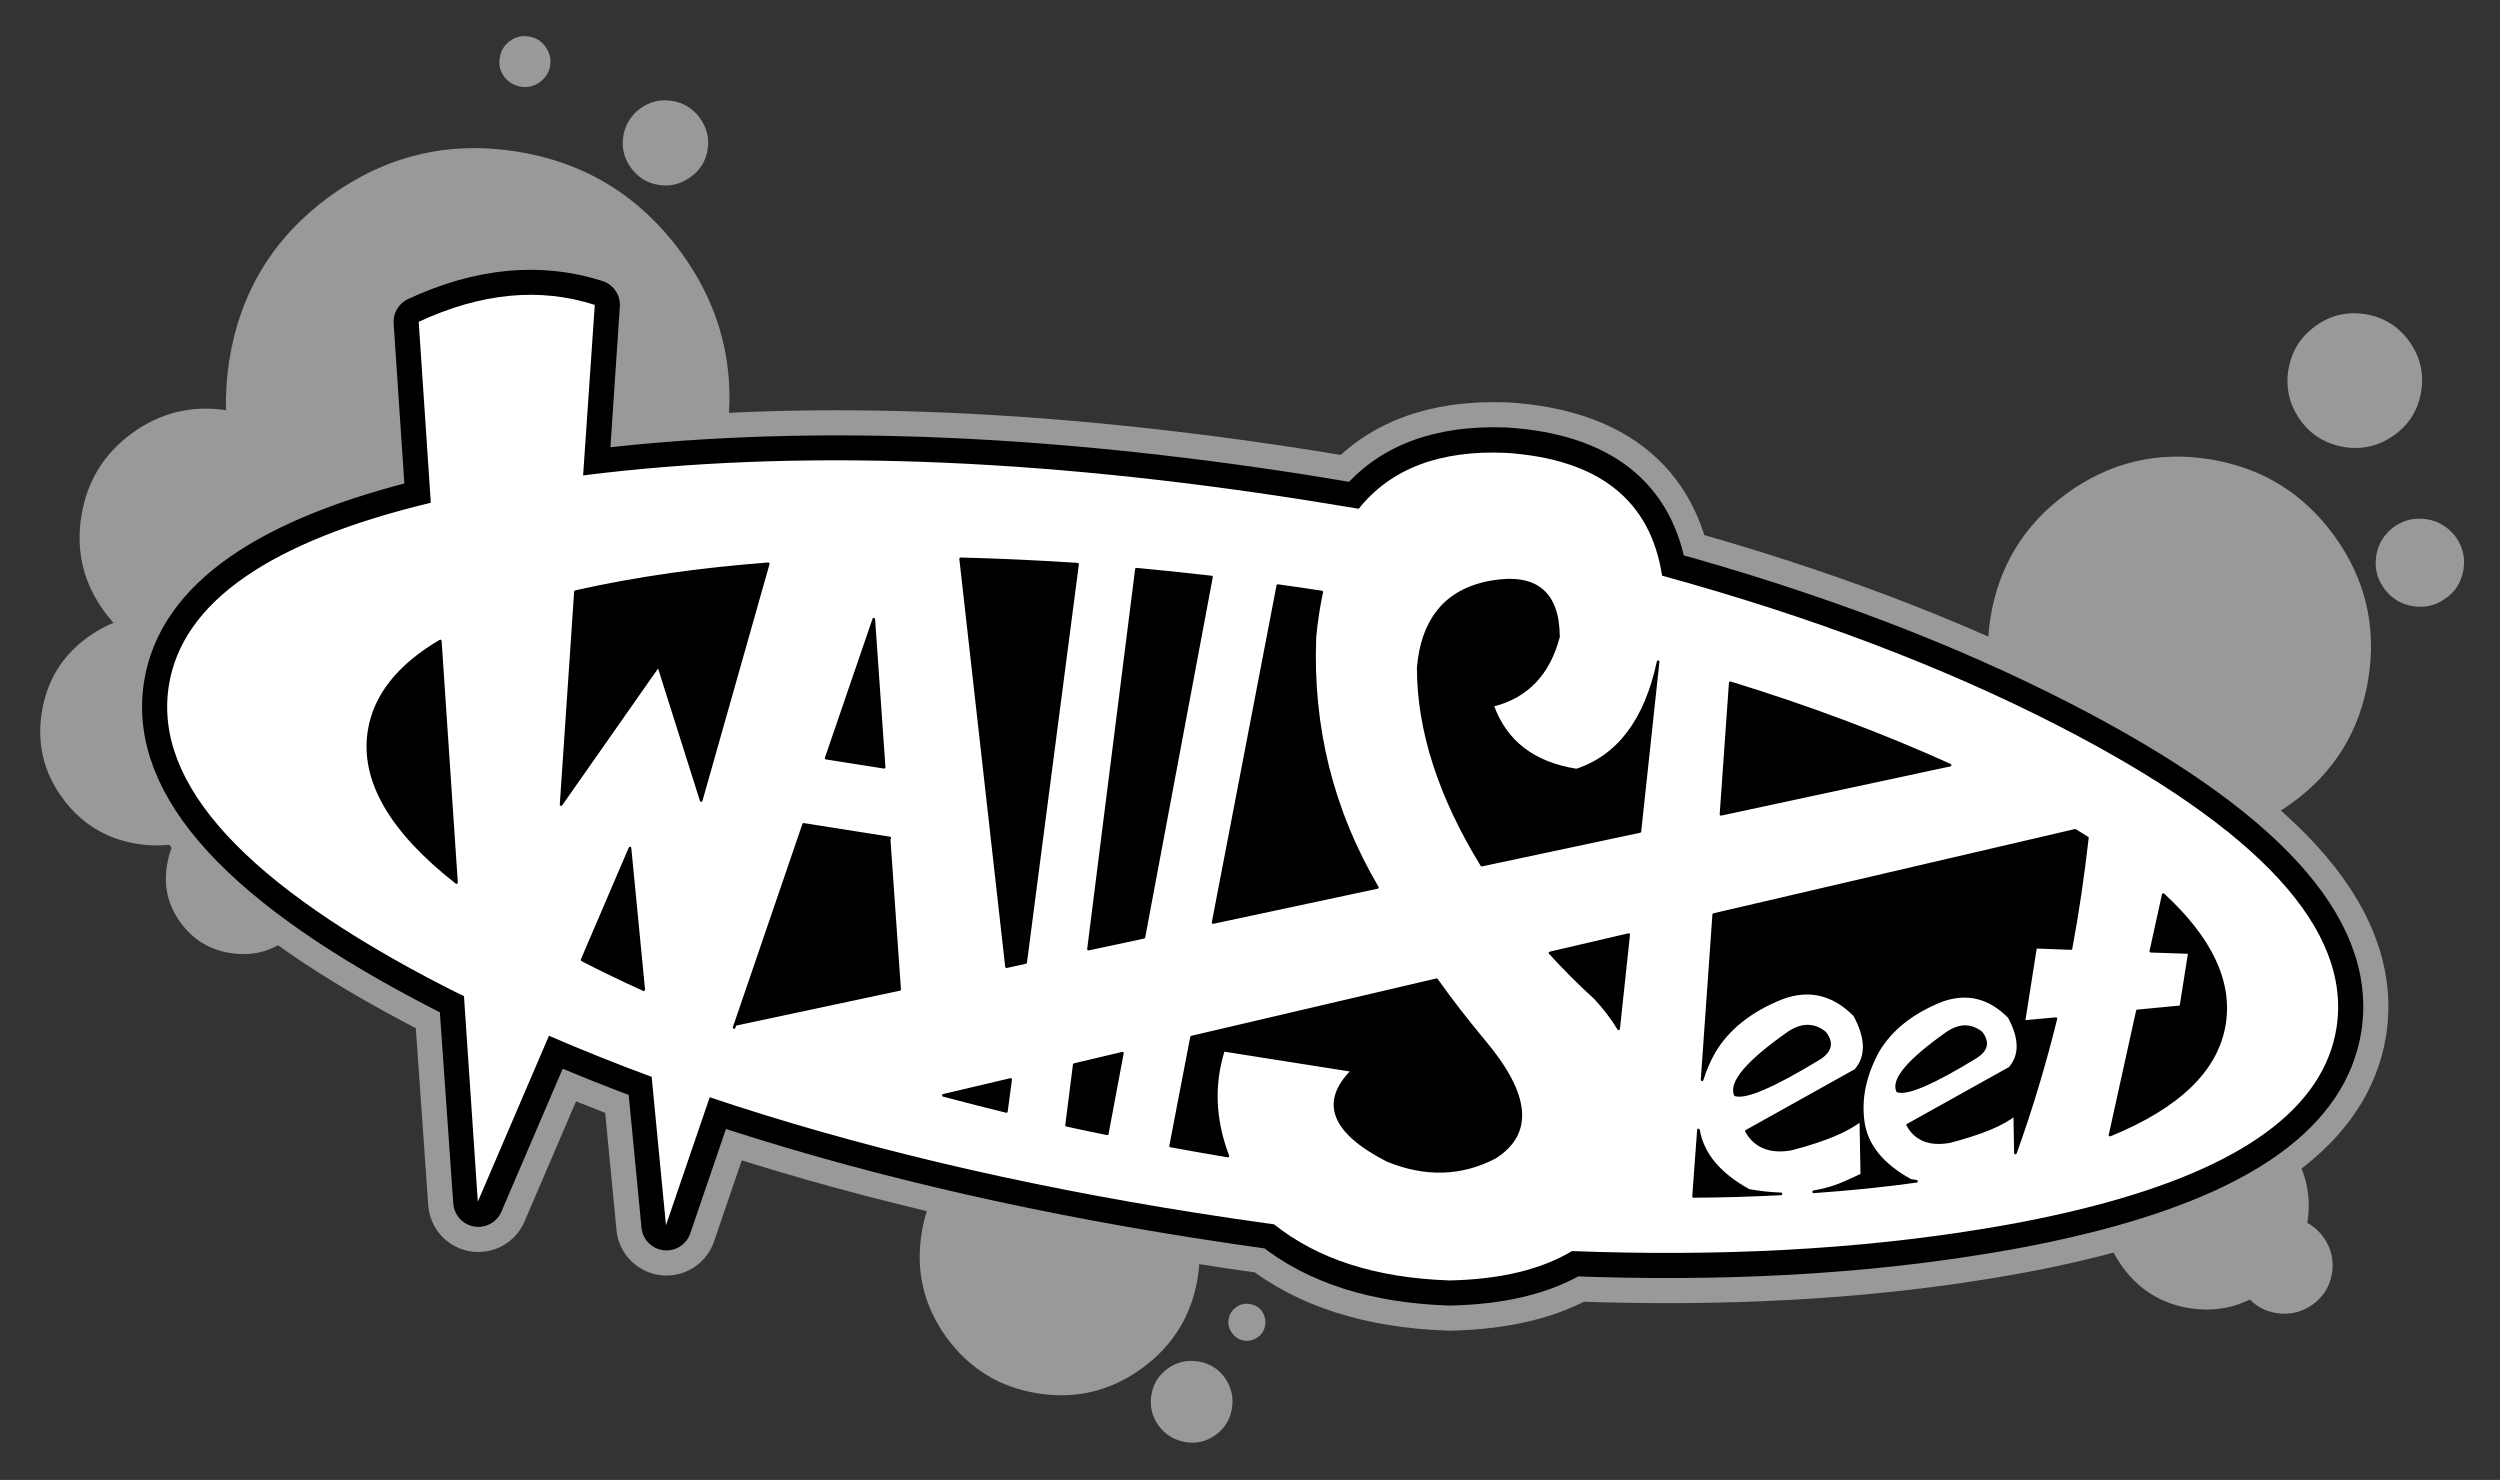 <?xml version="1.0" encoding="utf-8"?>
<!-- Generator: Adobe Illustrator 25.0.1, SVG Export Plug-In . SVG Version: 6.00 Build 0)  -->
<svg version="1.1" id="Layer_1" xmlns="http://www.w3.org/2000/svg" xmlns:xlink="http://www.w3.org/1999/xlink" x="0px" y="0px"
	 viewBox="0 0 946 560" style="enable-background:new 0 0 946 560;" xml:space="preserve">
<rect x="0" y="0" width="946" height="560" fill="#333333" stroke="none"/>
<style type="text/css">
	.st0{fill:#999999;}
	.st1{fill:none;stroke:#999999;stroke-width:38;stroke-linecap:square;stroke-linejoin:round;stroke-miterlimit:4;}
	.st2{fill:none;stroke:#000000;stroke-width:19;stroke-linecap:square;stroke-linejoin:round;stroke-miterlimit:4;}
	.st3{fill:#FFFFFF;}
	.st4{fill:none;stroke:#000000;stroke-width:1;stroke-linecap:round;stroke-linejoin:round;stroke-miterlimit:4;}
</style>
<g transform="matrix( 0.988, 0.156, -0.156, 0.988, 490.4,271.7) ">
	<g transform="matrix( 1, 0, 0, 1, 0,0) ">
		<g>
			<g id="GraphicWallstreet_0_Layer3_0_FILL">
				<path class="st0" d="M-326.9-190.2c2.7,0,4.9-0.9,6.8-2.8c1.9-1.9,2.9-4.1,2.9-6.8s-1-4.9-2.9-6.8c-1.9-1.9-4.1-2.8-6.8-2.8
					c-2.7,0-4.9,0.9-6.8,2.8c-1.9,1.9-2.8,4.2-2.8,6.9c0,2.7,0.9,4.9,2.8,6.8C-331.8-191.2-329.6-190.2-326.9-190.2 M-269.6-193.8
					c-4.4,0-8.2,1.6-11.4,4.7c-3.1,3.2-4.7,7-4.7,11.4s1.6,8.2,4.7,11.3c3.2,3.2,7,4.8,11.4,4.8c4.4,0,8.2-1.6,11.4-4.8
					c3.2-3.1,4.8-6.9,4.8-11.3c0-4.4-1.6-8.2-4.8-11.4C-261.4-192.2-265.2-193.8-269.6-193.8 M-324.7-165.7
					c-26.2,0-48.6,9.3-67.2,27.8c-18.5,18.6-27.8,41-27.8,67.2c0,6.5,0.6,12.7,1.7,18.8c-13.1,0.1-24.4,4.8-33.7,14.1
					c-9.4,9.4-14.1,20.8-14.1,34.1s4.7,24.7,14.1,34.1c1.4,1.4,2.8,2.6,4.2,3.8c-3.1,1.9-6,4.2-8.8,6.9
					c-8.5,8.5-12.7,18.8-12.7,30.8s4.2,22.2,12.7,30.7c8.5,8.5,18.8,12.8,30.8,12.8c4.8,0,9.2-0.7,13.4-2c-0.8,2.7-1.1,5.5-1.1,8.4
					c0,8,2.8,14.8,8.4,20.4c5.7,5.7,12.5,8.5,20.5,8.5s14.8-2.8,20.5-8.5c5.7-5.6,8.5-12.4,8.5-20.4s-2.8-14.8-8.5-20.5
					c-5.6-5.6-12.5-8.5-20.5-8.5c-1.1,0-2.1,0-3.1,0.1c3.6-6.3,5.4-13.3,5.4-21.1c0-12-4.2-22.3-12.7-30.8c-0.5-0.5-0.9-0.9-1.4-1.3
					c4.6-2.3,8.9-5.4,12.8-9.3c5.5-5.4,9.4-11.6,11.7-18.3c14,8.2,29.7,12.3,47.1,12.3c26.2,0,48.6-9.3,67.2-27.8
					c18.6-18.5,27.9-40.9,27.9-67.1c0-26.2-9.3-48.6-27.8-67.2C-276.1-156.4-298.5-165.7-324.7-165.7 M12.4,233.6
					c1.4,1.4,3,2.1,4.9,2.1s3.6-0.7,5-2.1c1.4-1.4,2-3,2-4.9c0-1.9-0.7-3.6-2-5c-1.4-1.4-3-2-5-2s-3.6,0.7-4.9,2
					c-1.4,1.4-2.1,3-2.1,4.9C10.3,230.6,11,232.2,12.4,233.6 M-56.6,161.8c-14.6,0-27.1,5.2-37.4,15.5
					c-10.3,10.3-15.5,22.8-15.5,37.4c0,14.6,5.2,27.1,15.5,37.4c10.3,10.3,22.8,15.5,37.4,15.5c14.6,0,27.1-5.2,37.4-15.5
					c10.3-10.3,15.5-22.8,15.5-37.4c0-14.6-5.2-27.1-15.5-37.4S-42,161.8-56.6,161.8 M-9.6,250.7c-3,3-4.5,6.7-4.5,10.9
					s1.5,7.9,4.5,10.9c3,3,6.7,4.5,11,4.6c4.3,0,7.9-1.5,10.9-4.5c3-3,4.5-6.6,4.5-10.9c0-4.3-1.5-7.9-4.5-11c-3-3-6.6-4.5-10.9-4.5
					S-6.6,247.7-9.6,250.7 M368.8,90.2c-10.7,0-19.9,3.8-27.5,11.3c-7.6,7.6-11.3,16.8-11.3,27.5c0,10.7,3.8,19.9,11.3,27.4
					c7.6,7.6,16.8,11.4,27.5,11.4c8.3,0,15.6-2.3,22-6.8c3.1,2.4,6.7,3.5,10.8,3.5c5,0,9.3-1.8,12.9-5.3c3.6-3.6,5.4-7.9,5.4-12.9
					s-1.8-9.3-5.3-12.9c-2-2-4.3-3.5-6.9-4.4c0,0,0,0,0-0.1c0-10.7-3.8-19.9-11.4-27.5C388.6,94,379.5,90.2,368.8,90.2 M410.8-141
					c-4.6,0-8.5,1.6-11.8,4.8c-3.2,3.3-4.9,7.2-4.9,11.8c0,4.6,1.6,8.5,4.9,11.8c3.3,3.3,7.2,4.9,11.8,4.9c4.6,0,8.5-1.6,11.8-4.9
					c3.3-3.2,4.9-7.1,4.9-11.8c0-4.6-1.6-8.5-4.9-11.8C419.3-139.3,415.4-141,410.8-141 M357.8-206.6c-5,5-7.5,11-7.5,18
					c0,7,2.5,13,7.4,18s11,7.4,18,7.5c7,0,13-2.5,18-7.4s7.5-11,7.5-18c0-7-2.5-13-7.5-18c-5-5-11-7.5-18-7.5
					S362.7-211.5,357.8-206.6 M377.2-129.4c-14.1-14.1-31.2-21.2-51.2-21.2c-20,0-37.1,7.1-51.2,21.2
					c-14.1,14.1-21.2,31.2-21.2,51.2c0,20,7.1,37.1,21.2,51.2C288.9-12.8,306-5.8,326-5.8s37.1-7.1,51.2-21.2
					c14.1-14.1,21.2-31.2,21.2-51.2C398.4-98.2,391.3-115.2,377.2-129.4z"/>
			</g>
		</g>
	</g>
	<g transform="matrix( 1, 0, 0, 1, 0,0) ">
		<g>
			<path id="GraphicWallstreet_0_Layer2_0_1_STROKES" class="st1" d="M-351.2-96.3l15.2,66.9c-58,24-87.1,51.9-87.1,83.8
				c0,37.7,40.5,69.8,121.5,96.4c2.4,0.8,4.7,1.5,7.1,2.3L-277,229l16.8-66.2c13.2,3.4,26.8,6.5,40.8,9.3l14.1,54.6l8.8-50.4
				c56.8,9.6,119.6,14.5,188.5,14.5c10.1,0,20.1-0.1,29.9-0.3C40.2,201,63,204.5,90.6,201.1c18.9-3.4,33.6-9.5,44-18.2
				c55.5-6.6,105.8-17.3,150.9-32.1c15.4-5,29.3-10.3,41.7-15.7c53.2-23.3,79.8-50.1,79.9-80.7c0-37.7-40.5-69.8-121.5-96.5
				c-46.8-15.4-99.2-26.3-157.2-32.8c-8.8-27.6-30.6-39.8-65.4-36.7C38-108.7,20.7-98.8,11.1-81.8C4.8-81.9-1.6-82-8-82
				c-105,0-195.8,11.2-272.6,33.5l-5.8-64.5C-308-116.3-329.6-110.8-351.2-96.3z"/>
		</g>
	</g>
	<g transform="matrix( 1, 0, 0, 1, 0,0) ">
		<g>
			<path id="GraphicWallstreet_0_Layer1_0_1_STROKES" class="st2" d="M-351.2-96.3l15.2,66.9c-58,24-87.1,51.9-87.1,83.8
				c0,37.7,40.5,69.8,121.5,96.4c2.4,0.8,4.7,1.5,7.1,2.3L-277,229l16.8-66.2c13.2,3.4,26.8,6.5,40.8,9.3l14.1,54.6l8.8-50.4
				c56.8,9.6,119.6,14.5,188.5,14.5c10.1,0,20.1-0.1,29.9-0.3C40.2,201,63,204.5,90.6,201.1c18.9-3.4,33.6-9.5,44-18.2
				c55.5-6.6,105.8-17.3,150.9-32.1c15.4-5,29.3-10.3,41.7-15.7c53.2-23.3,79.8-50.1,79.9-80.7c0-37.7-40.5-69.8-121.5-96.5
				c-46.8-15.4-99.2-26.3-157.2-32.8c-8.8-27.6-30.6-39.8-65.4-36.7C38-108.7,20.7-98.8,11.1-81.8C4.8-81.9-1.6-82-8-82
				c-105,0-195.8,11.2-272.6,33.5l-5.8-64.5C-308-116.3-329.6-110.8-351.2-96.3z"/>
		</g>
	</g>
	<g transform="matrix( 1, 0, 0, 1, 0,0) ">
		<g>
			<g id="GraphicWallstreet_0_Layer0_0_FILL">
				<path class="st3" d="M-286.4-113c-21.6-3.4-43.2,2.2-64.8,16.7l15.2,66.9c-58,24-87.1,51.9-87.1,83.8
					c0,37.7,40.5,69.8,121.5,96.4c2.4,0.8,4.7,1.5,7.1,2.2l17.3,76l16.8-66.2c13.2,3.4,26.8,6.5,40.8,9.3l14.1,54.6l8.8-50.4
					c56.8,9.6,119.6,14.5,188.5,14.5c10.1,0,20.1-0.1,29.9-0.3C40.2,201,63,204.5,90.6,201.1c18.9-3.4,33.6-9.5,44-18.2
					c55.5-6.6,105.8-17.3,150.9-32.1c15.4-5,29.3-10.3,41.7-15.7c53.2-23.2,79.8-50.1,79.9-80.6c0-37.7-40.5-69.8-121.5-96.5
					c-46.8-15.4-99.2-26.3-157.2-32.8c-8.8-27.6-30.6-39.8-65.4-36.7C38-108.7,20.7-98.8,11.1-81.9C4.8-81.9-1.6-82-8-82
					c-105,0-195.8,11.1-272.7,33.4L-286.4-113 M-151,42.7l-22.2,0l9.6-54.7L-151,42.7 M128.2,86.9c-6.6-4.3-13-9-19.4-14.1
					l28.3-11.5l1.7,35.8C135.8,93.4,132.3,90.1,128.2,86.9 M216.3,86.4c3.6,3.3,3.3,6.7-0.9,10.2c-15.2,12.8-24.8,18.9-28.9,18.3
					c-2.7-4.4,2.6-13.1,16.1-26.1C206.9,84.5,211.5,83.7,216.3,86.4 M-324.3,21.7l20.3,89.2c-27.8-15.4-41.6-32.5-41.6-51.4
					C-345.6,46-338.5,33.4-324.3,21.7 M-227.7,140c-4.7-1.3-9.3-2.6-13.8-4c-3.8-1.1-7.4-2.3-11-3.5l11.4-44.6L-227.7,140
					 M-241.5-17c11.4-3.5,23.1-6.6,35.2-9.5l-11.1,92.4L-241.3,18l-28.2,57.7l-7.2-80.4C-266.2-8.9-254.5-13-241.5-17 M-177.7,68.8
					l32.8,0h0.3h-0.3l12.9,56.1l-59.4,22.8l-0.2,1.2l0.2-1.2L-177.7,68.8 M-68.3-46.2c9.3-0.6,18.8-1.1,28.4-1.4l-4,138.6l-20,7.7
					L-68.3-46.2 M-86.6,107.3l-6.9,2.6l-41.1-149.7c14.2-1.9,28.9-3.5,44-4.8L-86.6,107.3 M-85.4,151.9L-85,164
					c-8.3-0.7-16.5-1.4-24.5-2.3L-85.4,151.9 M-46,166.5c-5.3-0.2-10.5-0.5-15.7-0.8l-0.7-23.1l17.4-7L-46,166.5 M65-62.4
					c16.2-5.5,25.6,0,28.3,16.6C91.9-31.3,85-21.4,72.8-16.3C79.7-3.5,91.4,2.9,107.9,2.9c14.8-7.6,22.8-22.7,24.1-45.3l3.2,64.5
					L78.1,44C58.2,20.7,46.4-2.7,42.7-26.1c-0.6-8.8,0.7-16.2,4-22.1C50.3-54.7,56.4-59.5,65-62.4 M67.9,89.5
					c6.5,6.5,13.6,13.2,21.3,20.1c20,17.4,23.7,31.7,11,42.8c-11.7,8.6-25,11.1-40.1,7.5c-22.2-7.3-28.3-17.8-18.3-31.5l-49.4,0
					c-2,13.5,0.6,26.5,7.8,39.2c-7.4,0-14.8-0.2-22-0.4l1.4-41.9L67.9,89.5 M-14.6-48.4c5.5-0.1,11.1-0.2,16.8-0.2
					c-0.3,5.4-0.3,11.2,0.1,17.4C6.3,2.5,19,32.5,40.4,58.5l-59.3,22.8L-14.6-48.4 M197.1,149.8c4.3,0.1,8.3-0.1,12.2-0.6
					c-10.5,2.3-21.4,4.3-32.5,6.1l-2.1-25.1C177.7,139,185.2,145.5,197.1,149.8 M246.8,103.9c-2.5-4.1,2.5-12.2,15-24.4
					c4.2-4,8.5-4.8,12.9-2.2c3.3,3.1,3,6.3-0.9,9.6C259.6,98.8,250.6,104.5,246.8,103.9 M164.4,10.8l-4.2-49.7
					c31.1,4.4,60.1,10.4,87,17.8L164.4,10.8 M175.9,100.3c-1.4,3.8-2.3,7.4-2.8,11l-5.3-62.4L297.8-4.1c1.7,0.7,3.3,1.4,5,2.1
					c0.7,14.3,0.9,28.4,0.4,42.4l-13.3,1.6v28.5l11.8-3c-1.5,17.7-3.9,35.3-7.2,52.6l-2.5-14.3c-3.9,4.4-11.5,9-22.7,13.9
					c-7.2,2.5-12.8,1.3-16.7-3.7l34.8-27.3c3.4-5.4,2.3-11.8-3.3-19.1c-8.6-6.3-17.3-7-26.2-2.1c-10.4,6.2-17.3,13.8-20.8,22.7
					c-3.5,9.9-3.9,19.1-1.2,27.6c2.7,8.4,9.7,14.6,21,18.7c0.8,0,1.5,0,2.3,0c-12.2,3.7-24.8,7-37.8,10c4.2-1.4,8.1-3.2,11.7-5.6
					l5.4-3.6l-3.6-20.4c-4.2,4.7-12.3,9.7-24.2,14.9c-7.7,2.7-13.7,1.3-17.9-4l37.2-29.2c3.6-5.8,2.4-12.6-3.6-20.5
					c-9.2-6.8-18.6-7.5-28.1-2.2C187,82.6,179.6,90.7,175.9,100.3 M347.7,55.7V34.9l-14.5,1.8l1.4-21.9
					c20.4,13.6,30.5,28.5,30.5,44.7c0,17.6-12.1,33.7-36.3,48.3l3-48L347.7,55.7z"/>
				<path d="M347.7,34.9v20.8l-15.9,4.1l-3,48c24.2-14.6,36.3-30.7,36.3-48.3c0-16.2-10.2-31.1-30.5-44.7l-1.4,21.9L347.7,34.9
					 M173.1,111.3c0.5-3.6,1.4-7.2,2.8-11c3.7-9.6,11.2-17.7,22.3-24.3c9.5-5.3,18.9-4.6,28.1,2.2c6,7.9,7.2,14.7,3.6,20.5
					l-37.2,29.2c4.2,5.3,10.2,6.7,17.9,4c11.9-5.3,20-10.2,24.2-14.9l3.6,20.4l-5.4,3.6c-3.5,2.3-7.4,4.2-11.7,5.6
					c13.1-3,25.7-6.3,37.8-10c-0.8,0-1.5,0-2.3,0c-11.3-4.1-18.3-10.3-21-18.7c-2.7-8.4-2.3-17.6,1.2-27.6
					c3.5-8.9,10.4-16.5,20.8-22.7c8.9-5,17.6-4.3,26.2,2.1c5.6,7.4,6.7,13.7,3.3,19.1l-34.8,27.3c3.9,5,9.5,6.2,16.7,3.7
					c11.2-4.9,18.7-9.5,22.7-13.9l2.5,14.3c3.3-17.3,5.7-34.9,7.2-52.6l-11.8,3V42.1l13.3-1.6c0.4-14,0.3-28.1-0.4-42.4
					c-1.6-0.7-3.3-1.4-5-2.1L167.7,48.9L173.1,111.3 M160.2-38.8l4.2,49.7L247.2-21C220.2-28.4,191.2-34.4,160.2-38.8 M261.8,79.5
					c-12.5,12.2-17.5,20.3-15,24.4c3.9,0.6,12.9-5.1,27-17.1c3.9-3.3,4.2-6.4,0.9-9.6C270.2,74.7,265.9,75.5,261.8,79.5
					 M209.3,149.2c-3.9,0.5-7.9,0.7-12.2,0.6c-11.9-4.3-19.4-10.8-22.4-19.6l2.1,25.1C187.9,153.5,198.8,151.5,209.3,149.2
					 M2.2-48.6c-5.6,0-11.2,0.1-16.8,0.2l-4.3,129.7l59.3-22.8C19,32.5,6.3,2.5,2.3-31.3C1.9-37.4,1.8-43.2,2.2-48.6 M89.3,109.6
					c-7.8-6.9-14.9-13.6-21.3-20.1l-88.3,35.9l-1.4,41.9c7.2,0.2,14.6,0.3,22,0.4c-7.2-12.7-9.8-25.7-7.8-39.2l49.4,0
					c-10,13.7-3.9,24.2,18.3,31.5c15.1,3.6,28.5,1.1,40.1-7.5C113,141.3,109.3,127,89.3,109.6 M93.3-45.8
					C90.6-62.4,81.1-67.9,65-62.4c-8.5,2.9-14.6,7.7-18.3,14.3c-3.3,5.9-4.6,13.2-4,22.1C46.4-2.7,58.2,20.7,78.1,44l57.1-21.9
					L132-42.4c-1.3,22.6-9.3,37.7-24.1,45.3c-16.5,0-28.2-6.4-35.2-19.2C85-21.4,91.9-31.3,93.3-45.8 M-61.7,165.7
					c5.2,0.3,10.4,0.6,15.7,0.8l0.9-31l-17.4,7L-61.7,165.7 M-85,164l-0.3-12.1l-24.2,9.8C-101.5,162.6-93.3,163.4-85,164
					 M-93.5,110l6.9-2.6l-4.1-151.9c-15.1,1.3-29.8,2.9-44,4.8L-93.5,110 M-39.9-47.7c-9.6,0.4-19.1,0.9-28.4,1.4l4.4,144.8l20-7.7
					L-39.9-47.7 M-145,68.8l-32.8,0l-13.8,78.9l59.4-22.8L-145,68.8 M-206.3-26.5c-12.1,2.9-23.9,6.1-35.2,9.5
					c-12.9,3.9-24.6,8-35.2,12.2l7.2,80.4l28.2-57.7l23.9,47.9L-206.3-26.5 M-241.5,136c4.5,1.4,9.1,2.7,13.8,4l-13.4-52.1
					l-11.4,44.6C-249,133.7-245.3,134.9-241.5,136 M-303.9,110.9l-20.3-89.2c-14.2,11.7-21.3,24.3-21.3,37.8
					C-345.6,78.4-331.7,95.6-303.9,110.9 M215.4,96.6c4.2-3.5,4.5-6.9,0.9-10.2c-4.7-2.7-9.3-1.9-13.8,2.4
					c-13.4,13-18.8,21.7-16.1,26.1C190.5,115.5,200.2,109.4,215.4,96.6 M108.9,72.8c6.3,5.1,12.8,9.8,19.4,14.1
					c4,3.2,7.6,6.5,10.7,10.2l-1.7-35.8L108.9,72.8 M-173.2,42.7l22.2,0L-163.6-12L-173.2,42.7z"/>
			</g>
		</g>
		<g>
			<path id="GraphicWallstreet_0_Layer0_0_1_STROKES" class="st4" d="M160.2-38.8l4.3,49.7L247.2-21
				C220.2-28.4,191.2-34.4,160.2-38.8z M107.9,2.9c-16.5,0-28.2-6.4-35.2-19.2c12.3-5.2,19.1-15,20.6-29.5
				C90.6-62.4,81.1-67.9,65-62.4c-8.5,2.9-14.7,7.7-18.3,14.3c-3.3,5.9-4.6,13.2-4,22C46.4-2.7,58.2,20.7,78.1,44l57.1-21.9
				L132-42.4C130.8-19.8,122.7-4.7,107.9,2.9z M-7.5,128.4l49.4,0c-10,13.7-3.9,24.2,18.3,31.5c15.1,3.6,28.5,1.1,40.1-7.5
				c12.7-11.2,9-25.5-11-42.8c-7.8-6.9-14.9-13.5-21.3-20.1l-88.2,35.9l-1.4,41.9c7.2,0.2,14.6,0.3,22,0.4
				C-6.9,155-9.5,141.9-7.5,128.4z M128.2,86.9c-6.6-4.3-13-9-19.4-14.1l28.3-11.5l1.8,35.8C135.8,93.4,132.3,90.1,128.2,86.9z
				 M303.2,40.4l-13.3,1.6v28.5l11.8-3c-1.5,17.7-3.9,35.3-7.2,52.6l-2.5-14.3c-3.9,4.4-11.5,9-22.7,13.9
				c-7.2,2.5-12.8,1.3-16.7-3.7l34.8-27.3c3.4-5.4,2.3-11.8-3.3-19.1c-8.6-6.3-17.3-7-26.2-2.1c-10.4,6.2-17.3,13.8-20.8,22.7
				c-3.5,9.9-3.9,19.1-1.2,27.6c2.7,8.4,9.7,14.6,21,18.7c0.8,0,1.5,0,2.3,0c-12.2,3.7-24.8,7-37.8,10c4.2-1.4,8.1-3.3,11.6-5.6
				l5.4-3.6l-3.6-20.4c-4.2,4.7-12.3,9.7-24.2,14.9c-7.7,2.7-13.7,1.3-17.9-4l37.2-29.2c3.6-5.8,2.4-12.6-3.6-20.5
				c-9.2-6.8-18.6-7.5-28.1-2.2c-11.1,6.6-18.5,14.7-22.3,24.3c-1.4,3.8-2.3,7.5-2.8,11l-5.4-62.4L297.8-4c1.7,0.7,3.3,1.4,5,2.1
				C303.4,12.3,303.6,26.4,303.2,40.4z M186.4,114.9c4.1,0.6,13.8-5.5,28.9-18.3c4.2-3.5,4.5-6.9,0.9-10.2
				c-4.7-2.7-9.3-1.9-13.8,2.4C189,101.8,183.7,110.5,186.4,114.9z M-18.9,81.3l4.3-129.7c5.5-0.1,11.1-0.2,16.8-0.2
				c-0.3,5.4-0.3,11.2,0.1,17.3C6.3,2.5,19,32.5,40.4,58.5L-18.9,81.3z M-39.9-47.7l-4,138.6l-20,7.7l-4.5-144.8
				C-59-46.8-49.5-47.3-39.9-47.7z M-134.7-39.7L-93.5,110l6.9-2.7l-4.1-151.9C-105.8-43.2-120.4-41.6-134.7-39.7z M-109.5,161.8
				l24.2-9.9l0.3,12.2C-93.3,163.4-101.5,162.6-109.5,161.8z M-45.1,135.5l-0.9,31c-5.3-0.2-10.5-0.5-15.7-0.8l-0.7-23.1
				L-45.1,135.5z M197.1,149.8c4.3,0.1,8.3-0.1,12.2-0.6c-10.5,2.2-21.4,4.3-32.5,6.1l-2.1-25.1C177.7,139,185.2,145.5,197.1,149.8z
				 M-241.3,18l-28.2,57.7l-7.2-80.4c10.5-4.2,22.2-8.3,35.2-12.3c11.4-3.5,23.1-6.6,35.2-9.5l-11.1,92.4L-241.3,18z M-163.6-12
				l-9.6,54.7l22.2,0L-163.6-12z M-191.5,147.7l13.8-78.9l32.7,0h0.3 M-345.6,59.5c0-13.5,7.1-26.1,21.3-37.8l20.3,89.3
				C-331.7,95.6-345.6,78.4-345.6,59.5z M-191.7,148.8l0.2-1.2l59.4-22.8L-145,68.8 M-241.2,87.9l13.5,52.1c-4.7-1.3-9.3-2.6-13.8-4
				c-3.8-1.1-7.4-2.3-11-3.5L-241.2,87.9z M246.8,103.9c3.9,0.6,12.9-5.1,27-17.1c3.9-3.3,4.2-6.4,0.9-9.6
				c-4.4-2.5-8.7-1.8-12.9,2.2C249.2,91.7,244.2,99.8,246.8,103.9z M347.7,55.7V34.9l-14.5,1.8l1.3-21.9
				c20.4,13.6,30.5,28.5,30.5,44.7c0,17.6-12.1,33.7-36.2,48.3l2.9-48L347.7,55.7z"/>
		</g>
	</g>
</g>
</svg>
